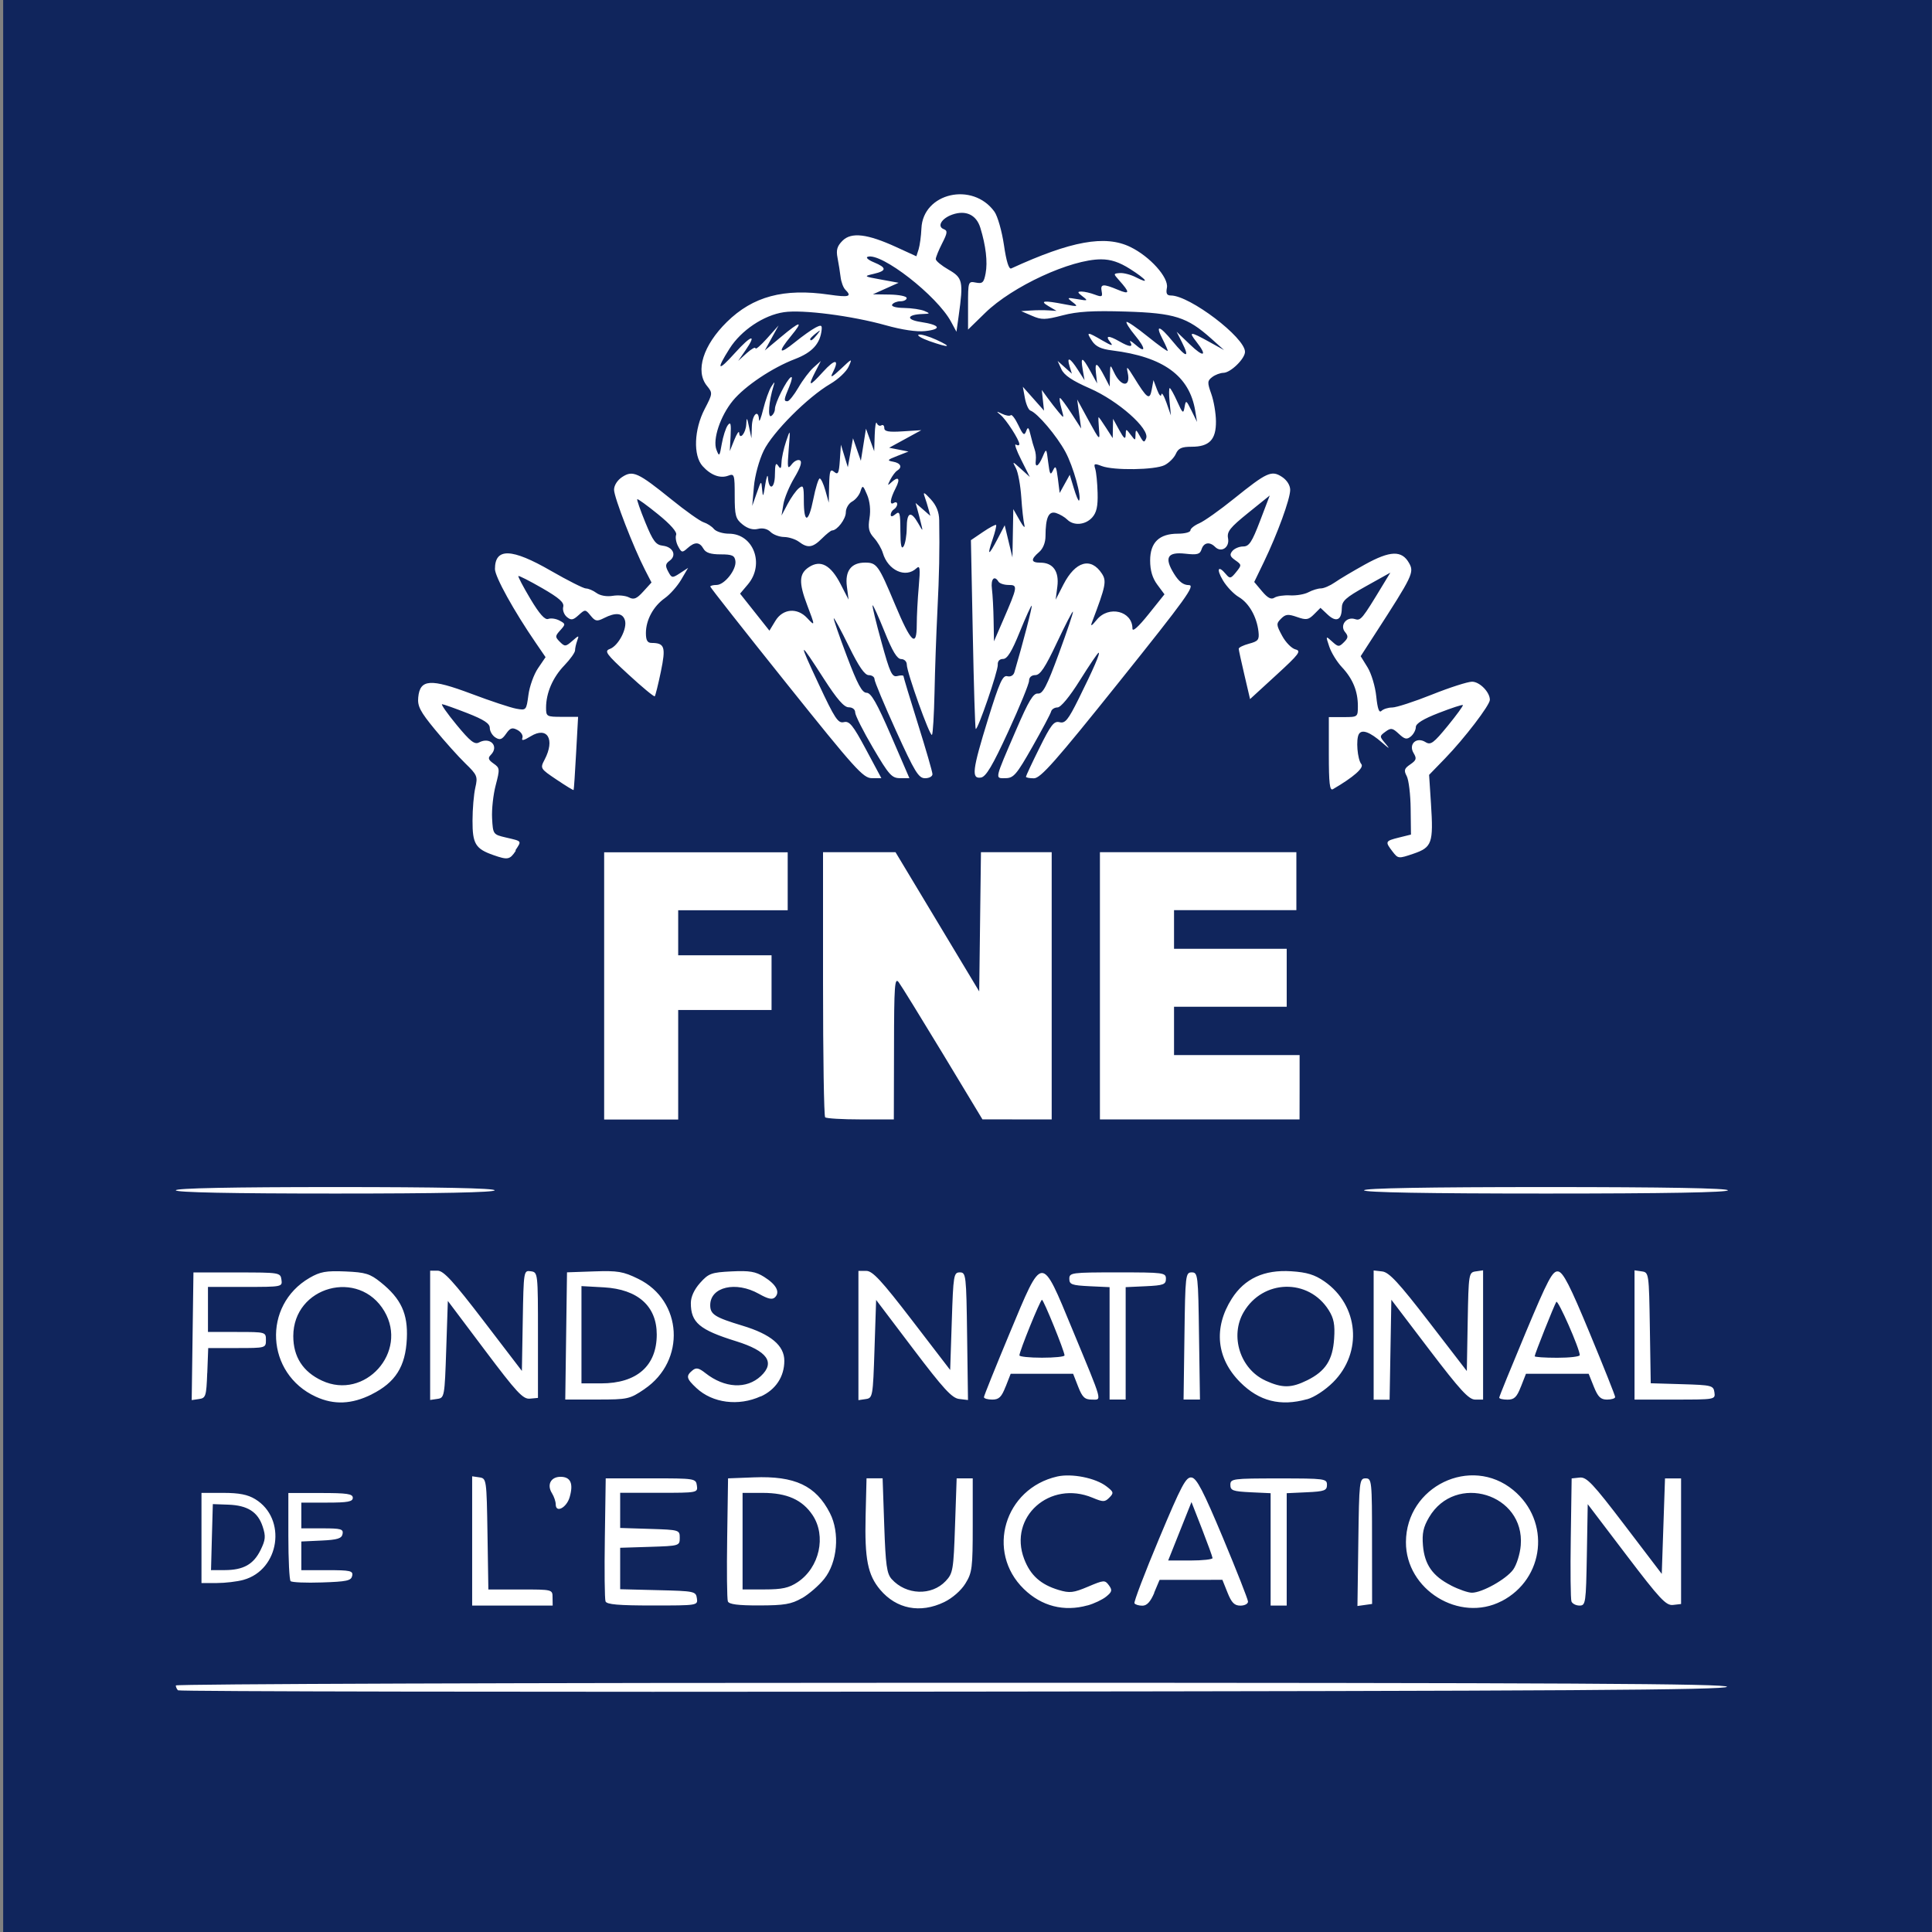 <svg width="31mm" height="31mm" version="1.1" viewBox="0 0 31 31" xmlns="http://www.w3.org/2000/svg">
 <rect x="0" y="0" width="31" height="31" fill="#808080" stroke="none"/>
 <g transform="translate(-25.534 -69.125)">
  <path d="m25.585 84.625v-15.5h30.948v31h-30.948z" fill="#10255c"/>
  <path d="m53.245 96.191c0.017-0.051-2.493-0.065-12.434-0.065-6.851 0-12.456 0.019-12.456 0.043s0.016 0.059 0.035 0.078 5.614 0.029 12.434 0.021c9.865-0.01 12.404-0.026 12.421-0.078zm-12.56-1.36c0.13-0.063 0.27-0.185 0.339-0.297 0.109-0.175 0.118-0.249 0.118-0.939v-0.749h-0.258l-0.026 0.758c-0.024 0.712-0.033 0.766-0.15 0.89-0.226 0.24-0.634 0.226-0.866-0.031-0.079-0.087-0.098-0.224-0.12-0.861l-0.026-0.757h-0.258l-0.015 0.608c-0.016 0.687 0.034 0.942 0.233 1.179 0.262 0.311 0.644 0.385 1.029 0.199zm2.3 0.054c0.104-0.029 0.239-0.093 0.299-0.142 0.094-0.076 0.1-0.103 0.043-0.181-0.064-0.087-0.08-0.086-0.335 0.022-0.234 0.099-0.294 0.106-0.471 0.053-0.289-0.087-0.454-0.235-0.554-0.498-0.256-0.672 0.412-1.269 1.098-0.982 0.17 0.071 0.197 0.071 0.27-3e-3 0.073-0.074 0.069-0.09-0.048-0.18-0.176-0.135-0.554-0.21-0.788-0.158-0.849 0.192-1.151 1.209-0.536 1.806 0.284 0.276 0.643 0.368 1.022 0.262zm6.642-0.068c0.695-0.359 0.792-1.285 0.188-1.783-0.681-0.561-1.718-0.059-1.722 0.834-0.004 0.765 0.859 1.298 1.534 0.948zm-0.811-0.253c-0.296-0.151-0.424-0.334-0.45-0.642-0.016-0.193 0.006-0.295 0.098-0.451 0.423-0.719 1.54-0.377 1.471 0.451-0.011 0.137-0.066 0.311-0.121 0.388-0.113 0.155-0.499 0.371-0.663 0.371-0.059 0-0.21-0.052-0.335-0.116zm-14.416 0.194c0-0.129-8.1e-5 -0.129-0.515-0.129h-0.515l-0.014-0.891c-0.014-0.88-0.016-0.891-0.13-0.908l-0.116-0.017v2.074h1.292zm2.316 0.013c-0.016-0.112-0.038-0.117-0.624-0.131l-0.607-0.015v-0.665l0.478-0.015c0.471-0.015 0.478-0.017 0.478-0.144 0-0.127-0.006-0.129-0.478-0.144l-0.478-0.015v-0.564h0.624c0.617 0 0.623-1e-3 0.607-0.116-0.016-0.114-0.029-0.116-0.74-0.116h-0.723l-0.014 0.954c-0.008 0.525-0.003 0.984 0.011 1.02 0.019 0.05 0.209 0.066 0.754 0.066 0.726 0 0.728-4.1e-4 0.712-0.116zm1.684-8.5e-4c0.111-0.064 0.273-0.203 0.359-0.311 0.212-0.263 0.254-0.739 0.092-1.055-0.225-0.441-0.562-0.6-1.222-0.574l-0.413 0.016-0.014 0.954c-0.008 0.525-0.003 0.984 0.011 1.02 0.018 0.047 0.162 0.066 0.505 0.065 0.401-7.1e-4 0.513-0.02 0.681-0.116zm-0.951-0.916v-0.775l0.323 8e-5c0.389 1e-4 0.635 0.11 0.8 0.356 0.224 0.336 0.112 0.842-0.239 1.076-0.14 0.093-0.248 0.117-0.53 0.117h-0.354zm6.604 0.827 0.087-0.206 1.008-0.001 0.083 0.207c0.064 0.16 0.11 0.207 0.206 0.207 0.068 0 0.123-0.029 0.122-0.065s-0.182-0.495-0.401-1.02c-0.317-0.757-0.422-0.959-0.504-0.971-0.09-0.013-0.161 0.12-0.522 0.982-0.23 0.548-0.407 1.014-0.395 1.036 0.012 0.021 0.069 0.039 0.127 0.039 0.073 0 0.13-0.063 0.191-0.206zm0.412-0.986 0.187-0.469 0.168 0.43c0.092 0.237 0.169 0.448 0.17 0.469 0.001 0.021-0.159 0.039-0.355 0.039h-0.357zm1.715 0.291v-0.902l0.323-0.015c0.283-0.013 0.323-0.028 0.323-0.119 0-0.099-0.034-0.103-0.775-0.103-0.741 0-0.775 5e-3 -0.775 0.103 0 0.091 0.04 0.105 0.323 0.119l0.323 0.015v1.803h0.258zm1.369-0.132c0-0.973-0.004-1.008-0.103-1.008-0.099 0-0.104 0.039-0.117 1.024l-0.014 1.024 0.235-0.033zm3.447 0.22 0.014-0.814 0.62 0.816c0.538 0.708 0.637 0.814 0.749 0.801l0.129-0.015v-2.015h-0.258l-0.026 0.766-0.026 0.766-0.594-0.78c-0.513-0.673-0.612-0.778-0.723-0.766l-0.129 0.014-0.014 0.954c-0.008 0.525-0.003 0.984 0.011 1.02 0.014 0.036 0.072 0.066 0.129 0.066 0.099 0 0.104-0.038 0.118-0.814zm-21.554 0.4c0.58-0.161 0.699-0.982 0.188-1.294-0.121-0.074-0.259-0.101-0.514-0.101l-0.349-2e-4v1.447l0.245-2.9e-4c0.135-1.6e-4 0.328-0.023 0.429-0.051zm-0.508-0.685 0.015-0.53 0.248 9e-3c0.309 0.011 0.475 0.116 0.552 0.352 0.051 0.155 0.046 0.213-0.034 0.376-0.113 0.23-0.275 0.321-0.574 0.322l-0.221 7.3e-4zm2.252 0.62c0.015-0.08-0.03-0.09-0.4-0.09h-0.417v-0.46l0.322-0.015c0.259-0.012 0.326-0.033 0.34-0.106 0.015-0.079-0.027-0.09-0.322-0.09h-0.34v-0.413h0.413c0.333 0 0.413-0.015 0.413-0.077 0-0.064-0.092-0.077-0.517-0.077h-0.517v0.689c0 0.379 0.016 0.705 0.036 0.725 0.02 0.02 0.246 0.03 0.503 0.021 0.397-0.013 0.47-0.028 0.484-0.105zm3.489-1.263c0.063-0.219 0.014-0.325-0.147-0.325-0.156 0-0.223 0.128-0.137 0.264 0.033 0.053 0.06 0.133 0.06 0.178 0 0.146 0.175 0.055 0.224-0.117zm-3.176-1.649c0.38-0.19 0.542-0.445 0.563-0.892 0.019-0.401-0.092-0.642-0.418-0.904-0.173-0.139-0.244-0.161-0.568-0.175-0.311-0.013-0.404 4e-3 -0.575 0.103-0.761 0.442-0.703 1.538 0.101 1.907 0.292 0.134 0.576 0.122 0.897-0.038zm-0.799-0.219c-0.305-0.142-0.46-0.382-0.46-0.714 0-0.801 1.056-1.089 1.462-0.399 0.385 0.655-0.315 1.433-1.002 1.113zm7.041 0.254c0.24-0.109 0.378-0.318 0.378-0.573 0-0.244-0.215-0.425-0.672-0.563-0.443-0.134-0.517-0.181-0.517-0.329 0-0.294 0.411-0.39 0.781-0.182 0.149 0.084 0.216 0.098 0.259 0.055 0.084-0.084 0.02-0.204-0.174-0.326-0.138-0.087-0.235-0.103-0.524-0.089-0.324 0.016-0.368 0.032-0.504 0.184-0.095 0.106-0.149 0.224-0.149 0.324 0 0.313 0.138 0.43 0.728 0.613 0.5 0.156 0.63 0.339 0.396 0.558-0.229 0.214-0.581 0.196-0.89-0.047-0.108-0.085-0.149-0.093-0.21-0.042-0.106 0.088-0.096 0.131 0.066 0.282 0.258 0.241 0.674 0.295 1.03 0.133zm8.766 0.045c0.115-0.032 0.292-0.148 0.419-0.275 0.476-0.476 0.41-1.234-0.142-1.617-0.155-0.107-0.28-0.146-0.531-0.162-0.436-0.028-0.749 0.117-0.955 0.441-0.296 0.467-0.246 0.958 0.137 1.341 0.303 0.303 0.644 0.39 1.071 0.271zm-0.669-0.301c-0.404-0.184-0.573-0.714-0.349-1.097 0.309-0.529 1.042-0.546 1.365-0.032 0.082 0.13 0.102 0.233 0.087 0.455-0.022 0.344-0.138 0.524-0.43 0.669-0.259 0.128-0.401 0.129-0.673 6e-3zm-16.978-0.121 0.015-0.4h0.463c0.459 0 0.463-1e-3 0.463-0.129 0-0.128-0.003-0.129-0.465-0.129h-0.465v-0.723h0.598c0.59 0 0.598-1e-3 0.581-0.116-0.016-0.114-0.03-0.116-0.714-0.116h-0.698l-0.014 1.024-0.014 1.024 0.117-0.017c0.109-0.015 0.118-0.045 0.132-0.417zm3.834-0.378 0.026-0.778 0.594 0.79c0.511 0.68 0.612 0.789 0.723 0.778l0.129-0.012v-1.008c0-1.002-6.25e-4 -1.008-0.115-1.024-0.114-0.016-0.115-0.01-0.129 0.791l-0.014 0.808-0.615-0.804c-0.485-0.634-0.641-0.804-0.736-0.804h-0.121v2.074l0.116-0.017c0.113-0.016 0.117-0.036 0.142-0.794zm3.181 0.636c0.668-0.453 0.614-1.419-0.099-1.768-0.243-0.119-0.329-0.133-0.71-0.12l-0.434 0.015-0.028 2.041h0.512c0.492 0 0.521-6e-3 0.76-0.168zm-1.011-0.871v-0.781l0.36 0.02c0.545 0.031 0.848 0.302 0.848 0.757 0 0.503-0.32 0.784-0.893 0.784h-0.315zm4.702 0.227 0.026-0.786 0.595 0.786c0.484 0.639 0.622 0.79 0.737 0.803l0.142 0.017-0.014-1.024c-0.013-0.985-0.018-1.024-0.117-1.024-0.098 0-0.105 0.043-0.129 0.783l-0.026 0.783-0.61-0.795c-0.493-0.642-0.635-0.795-0.736-0.795h-0.126v2.074l0.116-0.017c0.113-0.016 0.117-0.036 0.142-0.803zm2.104 0.606 0.081-0.207h1.002l0.081 0.207c0.066 0.169 0.106 0.207 0.218 0.207 0.166 0 0.188 0.079-0.307-1.116-0.509-1.229-0.475-1.231-1.013 0.057-0.225 0.54-0.41 0.999-0.41 1.02-1.12e-4 0.021 0.06 0.039 0.133 0.039 0.108 0 0.149-0.04 0.214-0.207zm0.221-0.502c0-0.066 0.335-0.892 0.362-0.892s0.362 0.826 0.362 0.892c0 0.021-0.163 0.037-0.362 0.037-0.199 0-0.362-0.017-0.362-0.037zm1.705-0.193v-0.902l0.323-0.015c0.283-0.013 0.323-0.028 0.323-0.119 0-0.099-0.034-0.103-0.775-0.103-0.741 0-0.775 5e-3 -0.775 0.103 0 0.091 0.04 0.105 0.323 0.119l0.323 0.015v1.803h0.258zm1.177-0.119c-0.013-0.981-0.018-1.02-0.117-1.02-0.099 0-0.104 0.039-0.117 1.02l-0.014 1.02h0.263zm3.072 0.22 0.014-0.801 0.609 0.801c0.495 0.65 0.633 0.801 0.736 0.801h0.127v-2.074l-0.116 0.017c-0.114 0.016-0.117 0.032-0.131 0.808l-0.014 0.791-0.609-0.791c-0.485-0.629-0.638-0.794-0.748-0.807l-0.138-0.016v2.074h0.256zm2.093 0.594 0.081-0.207h1.006l0.083 0.207c0.066 0.164 0.109 0.207 0.212 0.207 0.071 0 0.13-0.018 0.13-0.041s-0.183-0.482-0.406-1.02c-0.319-0.771-0.428-0.983-0.509-0.995-0.089-0.013-0.162 0.124-0.524 0.989-0.231 0.552-0.421 1.018-0.421 1.036 0 0.018 0.06 0.032 0.133 0.032 0.108 0 0.149-0.04 0.214-0.207zm0.221-0.489c0-0.033 0.31-0.812 0.347-0.872 0.026-0.042 0.376 0.753 0.376 0.855 0 0.023-0.163 0.042-0.362 0.042-0.199 0-0.362-0.011-0.362-0.025zm2.884 0.58c-0.016-0.11-0.042-0.117-0.519-0.131l-0.503-0.015-0.014-0.889c-0.014-0.878-0.016-0.89-0.13-0.906l-0.116-0.017v2.074h0.649c0.644 0 0.649-9.8e-4 0.633-0.116zm-19.572-3.242c0-0.034-0.887-0.052-2.558-0.052-1.671 0-2.558 0.018-2.558 0.052 0 0.034 0.887 0.052 2.558 0.052 1.671 0 2.558-0.018 2.558-0.052zm19.788 0c0-0.034-1.008-0.052-2.919-0.052-1.912 0-2.919 0.018-2.919 0.052 0 0.034 1.008 0.052 2.919 0.052 1.912 0 2.919-0.018 2.919-0.052zm-16.843-2.015v-0.878h1.498v-0.878h-1.498v-0.723h1.757v-0.93h-2.945v4.288h1.188zm3.463-0.271c0.001-1.005 0.011-1.137 0.075-1.053 0.04 0.053 0.359 0.571 0.709 1.149l0.635 1.052 1.111 7e-4v-4.288h-1.135l-0.014 1.117-0.014 1.117-1.343-2.234-1.163-2.6e-4v2.11c0 1.16 0.015 2.125 0.034 2.144 0.019 0.019 0.275 0.034 0.568 0.034h0.534zm6.508 0.633v-0.517h-2.015v-0.775h1.808v-0.93h-1.808v-0.62h1.963v-0.93h-3.152v4.288h3.203zm-12.583-3.802c0.102-0.156 0.111-0.144-0.153-0.206-0.204-0.048-0.207-0.051-0.221-0.307-0.008-0.142 0.018-0.381 0.058-0.532 0.068-0.26 0.067-0.277-0.035-0.348-0.084-0.059-0.093-0.089-0.045-0.137 0.14-0.14-8e-3 -0.297-0.188-0.201-0.071 0.038-0.141-0.017-0.361-0.284-0.15-0.182-0.254-0.331-0.231-0.33 0.023 1e-3 0.205 0.066 0.403 0.143 0.267 0.105 0.362 0.166 0.362 0.238 6.3e-5 0.053 0.041 0.122 0.09 0.153 0.072 0.046 0.106 0.034 0.171-0.059 0.067-0.096 0.099-0.106 0.185-0.06 0.057 0.031 0.092 0.088 0.077 0.127-0.019 0.05 0.021 0.042 0.135-0.028 0.266-0.162 0.392 0.05 0.222 0.375-0.074 0.141-0.071 0.145 0.191 0.321 0.146 0.098 0.269 0.174 0.274 0.167 0.005-6e-3 0.023-0.273 0.04-0.593l0.032-0.581h-0.257c-0.248 0-0.257-5e-3 -0.257-0.147 0-0.236 0.107-0.485 0.293-0.678 0.095-0.099 0.172-0.207 0.172-0.241 0-0.034 0.016-0.104 0.035-0.157 0.032-0.088 0.027-0.088-0.079 5e-3 -0.106 0.093-0.12 0.094-0.199 0.015-0.079-0.079-0.079-0.092 0.006-0.186 0.087-0.097 0.087-0.103-0.013-0.156-0.057-0.031-0.138-0.042-0.18-0.026-0.053 0.02-0.14-0.077-0.286-0.321-0.115-0.193-0.202-0.358-0.193-0.367 0.009-9e-3 0.18 0.078 0.38 0.193 0.277 0.16 0.358 0.232 0.339 0.302-0.013 0.051 0.013 0.123 0.058 0.161 0.069 0.057 0.099 0.053 0.189-0.029 0.105-0.095 0.109-0.095 0.193 8e-3 0.075 0.092 0.101 0.097 0.215 0.039 0.185-0.094 0.298-0.083 0.335 0.034 0.042 0.131-0.104 0.41-0.24 0.461-0.095 0.035-0.064 0.079 0.296 0.41 0.221 0.204 0.412 0.362 0.423 0.35 0.011-0.011 0.055-0.189 0.098-0.395 0.082-0.397 0.062-0.46-0.15-0.461-0.066-5.8e-4 -0.09-0.043-0.09-0.158 0-0.21 0.119-0.43 0.304-0.561 0.083-0.059 0.201-0.192 0.262-0.296l0.111-0.189-0.13 0.085c-0.124 0.081-0.133 0.08-0.19-0.027-0.049-0.091-0.044-0.124 0.025-0.174 0.116-0.085 0.053-0.221-0.111-0.24-0.112-0.013-0.157-0.073-0.28-0.373-0.08-0.196-0.139-0.364-0.13-0.373 0.009-9e-3 0.159 0.1 0.334 0.242 0.2 0.162 0.308 0.285 0.29 0.33-0.015 0.04-9.97e-4 0.123 0.032 0.184 0.055 0.103 0.067 0.105 0.15 0.03 0.117-0.106 0.194-0.103 0.257 9e-3 0.036 0.064 0.115 0.09 0.274 0.09 0.186 0 0.226 0.018 0.238 0.106 0.02 0.138-0.175 0.385-0.303 0.385-0.055 0-0.1 0.012-0.1 0.026s0.549 0.712 1.22 1.55c1.103 1.378 1.234 1.524 1.372 1.524h0.153l-0.248-0.463c-0.209-0.39-0.265-0.458-0.354-0.436-0.092 0.023-0.145-0.057-0.403-0.609-0.334-0.714-0.326-0.721 0.086-0.081 0.208 0.323 0.321 0.452 0.395 0.452 0.061 0 0.104 0.034 0.104 0.083 0 0.045 0.129 0.301 0.286 0.568 0.256 0.435 0.301 0.486 0.435 0.486h0.149l-0.296-0.685c-0.225-0.52-0.319-0.685-0.391-0.685-0.073-2.1e-4 -0.146-0.136-0.318-0.591-0.123-0.325-0.217-0.598-0.209-0.605 0.008-8e-3 0.117 0.194 0.242 0.449 0.16 0.327 0.255 0.464 0.32 0.464 0.051 0 0.092 0.029 0.092 0.065-5.11e-4 0.035 0.155 0.408 0.345 0.827 0.301 0.662 0.362 0.762 0.466 0.762 0.066 0 0.119-0.029 0.119-0.065-2.59e-4 -0.035-0.105-0.398-0.233-0.805-0.128-0.407-0.232-0.753-0.232-0.768 0-0.015-0.044-0.016-0.098-2e-3 -0.086 0.022-0.118-0.046-0.256-0.547-0.087-0.315-0.151-0.58-0.142-0.588 0.009-9e-3 0.095 0.182 0.192 0.423 0.127 0.316 0.201 0.439 0.267 0.44 0.05 2e-4 0.09 0.039 0.09 0.088 0 0.124 0.371 1.161 0.404 1.128 0.015-0.015 0.033-0.321 0.041-0.68 0.007-0.359 0.028-0.946 0.046-1.304 0.03-0.6 0.037-0.962 0.029-1.462-0.002-0.13-0.046-0.237-0.137-0.336-0.103-0.112-0.126-0.122-0.097-0.042 0.02 0.057 0.049 0.15 0.064 0.207l0.028 0.103-0.237-0.207 0.029 0.103c0.016 0.057 0.043 0.161 0.06 0.233 0.031 0.126 0.03 0.125-0.049-0.013-0.116-0.203-0.181-0.176-0.182 0.077-4.35e-4 0.121-0.023 0.254-0.051 0.297-0.035 0.054-0.05-0.02-0.051-0.252-6.89e-4 -0.287-0.011-0.321-0.078-0.265-0.049 0.041-0.077 0.044-0.077 9e-3 0-0.03 0.023-0.069 0.052-0.087s0.052-0.055 0.052-0.084-0.023-0.037-0.052-0.02c-0.076 0.047-0.063-0.06 0.027-0.235 0.082-0.158 0.045-0.201-0.075-0.088-0.056 0.053-0.058 0.045-0.01-0.049 0.032-0.062 0.081-0.128 0.11-0.145 0.087-0.054 0.057-0.121-0.065-0.143-0.103-0.019-0.096-0.029 0.065-0.092l0.181-0.071-0.31-0.061 0.258-0.141 0.258-0.141-0.297 0.019c-0.228 0.015-0.297 2e-3 -0.297-0.053 0-0.04-0.021-0.059-0.047-0.043-0.026 0.016-0.059 0-0.073-0.036s-0.03 0.051-0.034 0.193l-8e-3 0.258-0.066-0.181-0.066-0.181-0.041 0.258-0.041 0.258-0.063-0.181-0.063-0.181-0.083 0.465-0.111-0.362-0.017 0.249c-0.014 0.21-0.029 0.24-0.091 0.187-0.063-0.052-0.075-0.02-0.081 0.216l-0.006 0.278-0.054-0.194c-0.03-0.107-0.071-0.194-0.091-0.194s-0.067 0.15-0.103 0.333c-0.077 0.387-0.152 0.396-0.152 0.019 0-0.232-0.009-0.254-0.081-0.194-0.045 0.037-0.125 0.15-0.179 0.252l-0.098 0.185 0.03-0.181c0.016-0.1 0.096-0.291 0.176-0.425 0.097-0.162 0.128-0.256 0.09-0.279-0.031-0.019-0.091 9e-3 -0.132 0.063-0.068 0.089-0.073 0.065-0.049-0.238 0.027-0.334 0.027-0.335-0.042-0.129-0.038 0.114-0.071 0.265-0.073 0.336-0.004 0.103-0.015 0.113-0.055 0.052-0.037-0.057-0.05-0.018-0.051 0.145-8.04e-4 0.226-0.097 0.265-0.112 0.046-0.004-0.062-0.024-9e-3 -0.044 0.119-0.03 0.193-0.038 0.206-0.049 0.077-0.013-0.154-0.014-0.154-0.086 0.052l-0.073 0.207 0.027-0.31c0.015-0.175 0.084-0.426 0.157-0.576 0.144-0.296 0.705-0.859 1.071-1.073 0.125-0.073 0.257-0.197 0.292-0.276 0.062-0.137 0.058-0.136-0.127 0.039-0.136 0.128-0.174 0.148-0.133 0.068 0.119-0.231 0.048-0.242-0.151-0.023-0.223 0.247-0.25 0.244-0.12-0.009l0.085-0.165-0.116 0.103c-0.064 0.057-0.174 0.202-0.244 0.323-0.071 0.121-0.15 0.22-0.175 0.22-0.063 0-0.06-0.024 0.029-0.236 0.042-0.1 0.053-0.167 0.025-0.15-0.069 0.043-0.256 0.415-0.256 0.51 0 0.042-0.027 0.093-0.06 0.113-0.059 0.036-0.037-0.242 0.037-0.478 0.025-0.081 0.02-0.079-0.036 0.008-0.036 0.057-0.094 0.22-0.129 0.362-0.035 0.142-0.065 0.218-0.067 0.168-0.009-0.177-0.108-0.087-0.115 0.103l-0.007 0.194-0.038-0.181c-0.033-0.158-0.039-0.164-0.045-0.042-0.007 0.141-0.107 0.26-0.114 0.135-0.002-0.037-0.037 0.014-0.077 0.113l-0.073 0.181 0.013-0.247c0.01-0.195 3.86e-4 -0.23-0.046-0.167-0.032 0.044-0.075 0.179-0.096 0.299-0.034 0.202-0.041 0.209-0.085 0.094-0.064-0.166 0.062-0.543 0.264-0.789 0.193-0.234 0.631-0.528 0.998-0.668 0.276-0.106 0.404-0.247 0.426-0.471 0.007-0.074-0.009-0.079-0.1-0.032-0.06 0.031-0.208 0.136-0.329 0.234-0.258 0.209-0.283 0.168-0.061-0.102 0.207-0.251 0.149-0.244-0.167 0.021l-0.255 0.213 0.221-0.401-0.185 0.207c-0.102 0.114-0.185 0.185-0.186 0.159-4.23e-4 -0.026-0.063 0.009-0.139 0.077l-0.138 0.125 0.118-0.171c0.187-0.271 0.091-0.245-0.171 0.045-0.275 0.306-0.307 0.279-0.085-0.072 0.185-0.292 0.547-0.535 0.871-0.583 0.298-0.045 1.094 0.058 1.635 0.21 0.261 0.073 0.495 0.108 0.633 0.093 0.274-0.03 0.24-0.099-0.071-0.146-0.246-0.037-0.225-0.12 0.032-0.128 0.119-0.004 0.121-0.008 0.026-0.049-0.057-0.024-0.204-0.046-0.326-0.048-0.134-0.002-0.21-0.024-0.191-0.055 0.018-0.028 0.077-0.052 0.132-0.052 0.055 0 0.1-0.023 0.1-0.052s-0.122-0.053-0.271-0.056l-0.271-0.004 0.413-0.185-0.284-0.052c-0.277-0.05-0.28-0.053-0.116-0.091 0.211-0.049 0.212-0.099 4e-3 -0.185-0.09-0.037-0.136-0.077-0.101-0.089 0.218-0.073 1.114 0.625 1.338 1.042l0.087 0.161 0.036-0.258c0.077-0.552 0.064-0.608-0.162-0.738-0.113-0.065-0.206-0.141-0.206-0.17s0.046-0.142 0.102-0.252c0.086-0.168 0.09-0.204 0.027-0.228-0.113-0.043-0.037-0.173 0.136-0.234 0.217-0.076 0.386 0.003 0.45 0.211 0.089 0.289 0.119 0.551 0.085 0.731-0.028 0.149-0.05 0.17-0.157 0.149-0.123-0.024-0.125-0.018-0.125 0.365v0.389l0.275-0.268c0.436-0.426 1.374-0.859 1.859-0.859 0.158 0 0.293 0.045 0.465 0.154 0.267 0.169 0.327 0.254 0.095 0.134-0.081-0.042-0.197-0.072-0.257-0.068-0.107 8e-3 -0.107 0.011-0.015 0.114 0.18 0.201 0.177 0.236-0.016 0.155-0.239-0.1-0.286-0.096-0.262 0.025 0.017 0.088 0.003 0.094-0.11 0.052-0.071-0.027-0.167-0.049-0.213-0.049-0.07 0-0.068 0.013 0.016 0.077 0.093 0.071 0.087 0.074-0.081 0.045-0.17-0.029-0.175-0.027-0.078 0.048 0.095 0.073 0.085 0.076-0.129 0.034-0.336-0.065-0.406-0.057-0.258 0.03l0.129 0.076-0.129-0.008c-0.071-0.005-0.199-0.004-0.284 0.002l-0.155 0.01 0.174 0.075c0.154 0.067 0.21 0.066 0.491-0.007 0.24-0.063 0.486-0.077 1.015-0.061 0.78 0.024 0.983 0.088 1.369 0.433l0.207 0.185-0.242-0.134c-0.303-0.168-0.335-0.168-0.201 0.002 0.182 0.232 0.118 0.257-0.105 0.042l-0.213-0.204 0.087 0.173c0.129 0.256 0.068 0.248-0.151-0.019-0.214-0.261-0.286-0.275-0.16-0.032 0.045 0.086 0.081 0.17 0.081 0.185 0 0.015-0.144-0.088-0.319-0.229-0.176-0.142-0.329-0.247-0.342-0.235-0.012 0.012 0.049 0.11 0.137 0.216 0.176 0.213 0.175 0.298-0.001 0.143-0.062-0.054-0.096-0.07-0.075-0.034 0.049 0.084-0.014 0.079-0.175-0.013-0.175-0.1-0.234-0.096-0.148 0.011 0.055 0.068 0.026 0.062-0.126-0.026-0.247-0.144-0.264-0.143-0.165 0.008 0.059 0.09 0.145 0.13 0.324 0.152 0.819 0.102 1.239 0.407 1.331 0.968l0.029 0.179-0.089-0.181c-0.085-0.172-0.09-0.174-0.111-0.057-0.019 0.112-0.031 0.103-0.118-0.09-0.053-0.118-0.107-0.215-0.12-0.215-0.013 0-0.014 0.099-0.002 0.22l0.021 0.22-0.072-0.207c-0.04-0.114-0.077-0.172-0.082-0.129-0.005 0.043-0.036 0.008-0.068-0.077l-0.058-0.155-0.028 0.153c-0.033 0.177-0.073 0.148-0.29-0.205-0.103-0.167-0.121-0.181-0.096-0.07 0.055 0.243-0.108 0.238-0.221-0.007-0.059-0.127-0.06-0.126-0.063 0.052l-0.004 0.181-0.08-0.155c-0.122-0.235-0.162-0.253-0.141-0.066l0.019 0.17-0.107-0.194c-0.131-0.238-0.162-0.244-0.124-0.026l0.029 0.168-0.108-0.168c-0.125-0.195-0.183-0.218-0.131-0.052l0.036 0.116-0.229-0.205 0.061 0.134c0.044 0.096 0.174 0.184 0.456 0.307 0.455 0.199 0.962 0.648 0.904 0.8-0.029 0.075-0.043 0.07-0.101-0.035-0.06-0.108-0.068-0.111-0.07-0.022-0.002 0.099-0.003 0.099-0.078 0-0.075-0.099-0.076-0.099-0.08 3e-3 -0.003 0.079-0.027 0.061-0.103-0.077l-0.099-0.181-6e-3 0.31-0.108-0.168c-0.059-0.092-0.112-0.168-0.118-0.168-0.006 0-0.003 0.087 0.006 0.194 0.017 0.189 0.013 0.186-0.167-0.142l-0.183-0.336 0.032 0.233 0.032 0.233-0.158-0.245c-0.087-0.135-0.169-0.245-0.182-0.245s-0.003 0.076 0.023 0.168c0.045 0.164 0.044 0.165-0.042 0.062-0.049-0.058-0.13-0.163-0.181-0.233l-0.092-0.126 0.018 0.166 0.018 0.166-0.34-0.383 0.033 0.181c0.018 0.099 0.058 0.19 0.089 0.201 0.114 0.041 0.422 0.405 0.561 0.662 0.127 0.234 0.266 0.734 0.218 0.782-0.01 0.01-0.047-0.079-0.083-0.198l-0.065-0.216-0.081 0.146-0.081 0.146-0.029-0.233c-0.025-0.194-0.037-0.216-0.078-0.129-0.041 0.086-0.053 0.065-0.077-0.129-0.029-0.231-0.029-0.231-0.089-0.09-0.068 0.16-0.127 0.188-0.11 0.052 0.006-0.05-0.002-0.125-0.018-0.168-0.016-0.043-0.046-0.147-0.066-0.233-0.029-0.126-0.043-0.138-0.071-0.061-0.029 0.077-0.05 0.061-0.125-0.097-0.05-0.105-0.105-0.177-0.121-0.16-0.017 0.017-0.08 7e-3 -0.14-0.022-0.095-0.046-0.099-0.044-0.026 0.016 0.091 0.074 0.303 0.403 0.303 0.47 1.06e-4 0.023-0.025 0.026-0.055 8e-3 -0.03-0.019 0.007 0.09 0.084 0.242l0.139 0.277-0.142-0.129c-0.141-0.127-0.142-0.128-0.08-0.01 0.034 0.066 0.072 0.274 0.085 0.463 0.012 0.189 0.035 0.391 0.05 0.449 0.015 0.058-0.019 0.024-0.075-0.076l-0.103-0.181-0.014 0.775-0.062-0.258-0.062-0.258-0.115 0.22c-0.145 0.277-0.173 0.28-0.079 6e-3 0.04-0.117 0.065-0.221 0.056-0.231-0.01-0.01-0.105 0.041-0.211 0.113l-0.193 0.131 0.03 1.506c0.016 0.828 0.037 1.513 0.047 1.523 0.03 0.03 0.361-0.934 0.354-1.03-0.004-0.057 0.028-0.093 0.085-0.093 0.067 0 0.14-0.118 0.268-0.435 0.097-0.239 0.183-0.428 0.191-0.419 0.013 0.013-0.144 0.614-0.278 1.069-0.015 0.05-0.062 0.076-0.114 0.062-0.073-0.019-0.126 0.099-0.309 0.69-0.252 0.817-0.27 0.96-0.113 0.936 0.081-0.013 0.185-0.188 0.439-0.74 0.183-0.398 0.333-0.764 0.333-0.814 3.28e-4 -0.055 0.04-0.09 0.101-0.09 0.077 0 0.158-0.122 0.344-0.517 0.134-0.284 0.25-0.51 0.259-0.501 0.009 9e-3 -0.093 0.31-0.225 0.67-0.195 0.53-0.259 0.652-0.336 0.644-0.075-8e-3 -0.149 0.116-0.351 0.584-0.351 0.814-0.343 0.775-0.17 0.774 0.13-9.7e-4 0.177-0.056 0.43-0.501 0.156-0.275 0.292-0.53 0.301-0.567 0.009-0.037 0.056-0.067 0.103-0.067 0.053-5e-5 0.195-0.172 0.362-0.439 0.151-0.241 0.285-0.439 0.298-0.439 0.031 0-0.082 0.259-0.32 0.739-0.169 0.34-0.217 0.399-0.306 0.376-0.09-0.023-0.139 0.04-0.323 0.412-0.12 0.241-0.217 0.45-0.217 0.463 0 0.014 0.058 0.025 0.128 0.025 0.106 0 0.343-0.267 1.37-1.55 1.071-1.337 1.224-1.55 1.116-1.55-0.088 0-0.159-0.054-0.238-0.182-0.161-0.26-0.107-0.354 0.181-0.322 0.193 0.022 0.235 0.01 0.261-0.071 0.035-0.109 0.129-0.126 0.217-0.038 0.099 0.099 0.235 9e-3 0.208-0.137-0.021-0.108 0.03-0.172 0.322-0.408l0.347-0.28-0.156 0.409c-0.13 0.34-0.175 0.409-0.27 0.409-0.063 0-0.141 0.033-0.174 0.073-0.048 0.058-0.038 0.089 0.047 0.148 0.104 0.073 0.104 0.078 0.013 0.191-0.085 0.105-0.1 0.108-0.163 0.033-0.125-0.151-0.158-0.086-0.049 0.098 0.059 0.1 0.174 0.221 0.256 0.269 0.163 0.096 0.288 0.317 0.315 0.553 0.015 0.132-0.004 0.156-0.151 0.195-0.092 0.025-0.167 0.061-0.166 0.082 0.001 0.021 0.042 0.21 0.092 0.422l0.09 0.385 0.42-0.385c0.368-0.337 0.406-0.388 0.309-0.412-0.061-0.015-0.158-0.113-0.214-0.218-0.096-0.177-0.097-0.196-0.017-0.276 0.072-0.072 0.113-0.076 0.256-0.026 0.148 0.052 0.183 0.046 0.273-0.044l0.103-0.103 0.115 0.108c0.137 0.129 0.225 0.09 0.227-0.1 9.54e-4 -0.119 0.057-0.17 0.39-0.356l0.389-0.217-0.116 0.191c-0.341 0.563-0.358 0.584-0.453 0.554-0.136-0.043-0.246 0.102-0.158 0.208 0.055 0.066 0.052 0.095-0.018 0.164-0.078 0.078-0.092 0.077-0.189-0.011-0.104-0.095-0.105-0.094-0.046 0.081 0.032 0.097 0.124 0.246 0.204 0.331 0.174 0.186 0.255 0.384 0.255 0.623 0 0.176-0.002 0.177-0.233 0.177h-0.233v0.597c0 0.463 0.014 0.589 0.065 0.56 0.333-0.194 0.504-0.345 0.457-0.402-0.064-0.077-0.09-0.401-0.039-0.484 0.049-0.079 0.177-0.031 0.369 0.136 0.125 0.109 0.135 0.112 0.056 0.017-0.097-0.115-0.097-0.118 8.08e-4 -0.19 0.088-0.065 0.113-0.06 0.214 0.034 0.095 0.089 0.128 0.096 0.194 0.042 0.043-0.036 0.079-0.104 0.079-0.15 0-0.057 0.121-0.131 0.369-0.227 0.203-0.079 0.377-0.136 0.386-0.126 0.009 9e-3 -0.101 0.16-0.244 0.335-0.227 0.277-0.273 0.311-0.356 0.259-0.144-0.09-0.277 0.033-0.191 0.176 0.053 0.088 0.045 0.115-0.053 0.182-0.097 0.066-0.106 0.095-0.057 0.188 0.032 0.06 0.061 0.296 0.063 0.524l0.005 0.414-0.194 0.048c-0.22 0.055-0.225 0.064-0.101 0.225 0.089 0.115 0.094 0.116 0.335 0.034 0.298-0.102 0.322-0.169 0.281-0.805l-0.03-0.46 0.258-0.266c0.308-0.318 0.717-0.853 0.717-0.938 0-0.124-0.164-0.291-0.286-0.291-0.069 0-0.359 0.093-0.644 0.207-0.285 0.114-0.572 0.207-0.637 0.207-0.065 0-0.142 0.025-0.172 0.054-0.038 0.038-0.063-0.032-0.084-0.233-0.016-0.158-0.079-0.368-0.14-0.466l-0.11-0.178 0.227-0.351c0.61-0.943 0.634-0.994 0.55-1.143-0.116-0.208-0.303-0.202-0.708 0.022-0.191 0.106-0.409 0.235-0.484 0.288-0.075 0.052-0.176 0.096-0.223 0.096-0.047 0-0.137 0.028-0.199 0.061-0.062 0.034-0.194 0.056-0.294 0.051-0.099-6e-3 -0.213 0.011-0.253 0.037-0.052 0.034-0.108 5e-3 -0.198-0.102l-0.126-0.15 0.156-0.323c0.216-0.448 0.421-1.009 0.421-1.155 0-0.073-0.052-0.156-0.131-0.208-0.168-0.11-0.241-0.077-0.773 0.351-0.227 0.183-0.477 0.36-0.555 0.393-0.078 0.034-0.142 0.085-0.142 0.114 0 0.029-0.09 0.053-0.201 0.053-0.3 0-0.445 0.141-0.445 0.43 0 0.159 0.036 0.282 0.115 0.388l0.115 0.155-0.257 0.321c-0.163 0.203-0.257 0.287-0.257 0.228 0-0.282-0.382-0.376-0.573-0.14-0.082 0.101-0.104 0.112-0.076 0.039 0.221-0.582 0.237-0.661 0.159-0.78-0.177-0.27-0.425-0.199-0.617 0.174l-0.125 0.244 0.027-0.21c0.031-0.243-0.068-0.384-0.272-0.384-0.153 0-0.159-0.051-0.022-0.169 0.064-0.054 0.104-0.153 0.104-0.257 0.001-0.3 0.051-0.408 0.171-0.37 0.059 0.019 0.139 0.066 0.178 0.105 0.103 0.103 0.291 0.087 0.4-0.034 0.07-0.078 0.093-0.178 0.087-0.394-0.004-0.159-0.021-0.333-0.038-0.386-0.027-0.086-0.015-0.091 0.105-0.045 0.191 0.073 0.853 0.063 1.008-0.015 0.071-0.036 0.152-0.117 0.18-0.18 0.04-0.091 0.094-0.115 0.254-0.115 0.284 0 0.393-0.114 0.39-0.408-0.001-0.131-0.035-0.329-0.075-0.44-0.065-0.183-0.064-0.21 0.015-0.27 0.048-0.037 0.129-0.067 0.18-0.068 0.116-2e-3 0.346-0.227 0.346-0.337 0-0.23-0.887-0.904-1.189-0.904-0.065 0-0.082-0.032-0.064-0.124 0.031-0.164-0.273-0.503-0.588-0.655-0.403-0.195-0.947-0.097-1.91 0.345-0.038 0.017-0.079-0.114-0.117-0.377-0.033-0.222-0.101-0.461-0.152-0.533-0.349-0.486-1.148-0.303-1.172 0.268-0.005 0.122-0.026 0.273-0.045 0.335l-0.036 0.112-0.321-0.147c-0.466-0.214-0.723-0.244-0.864-0.103-0.087 0.087-0.105 0.149-0.08 0.275 0.018 0.09 0.039 0.228 0.049 0.307 0.009 0.079 0.043 0.171 0.076 0.204 0.111 0.111 0.061 0.126-0.263 0.079-0.724-0.105-1.219 0.028-1.637 0.438-0.382 0.375-0.512 0.789-0.321 1.025 0.094 0.116 0.094 0.123-0.036 0.373-0.171 0.329-0.186 0.746-0.034 0.915 0.132 0.147 0.283 0.203 0.413 0.154 0.097-0.037 0.103-0.017 0.103 0.321 0 0.319 0.014 0.372 0.126 0.462 0.083 0.067 0.168 0.091 0.248 0.071 0.075-0.019 0.152-5e-4 0.201 0.049 0.043 0.043 0.141 0.08 0.217 0.081 0.076 9e-4 0.184 0.036 0.239 0.077 0.141 0.107 0.221 0.095 0.369-0.053 0.071-0.071 0.144-0.129 0.162-0.129 0.082 0 0.221-0.183 0.221-0.29 0-0.066 0.045-0.143 0.1-0.173 0.055-0.029 0.116-0.104 0.135-0.165 0.033-0.104 0.041-0.1 0.107 0.057 0.044 0.105 0.059 0.245 0.038 0.372-0.026 0.162-0.011 0.227 0.072 0.318 0.057 0.063 0.121 0.172 0.142 0.243 0.082 0.279 0.365 0.409 0.539 0.245 0.057-0.053 0.063-2e-3 0.037 0.297-0.018 0.199-0.032 0.474-0.032 0.611-5.48e-4 0.372-0.092 0.286-0.349-0.328-0.265-0.633-0.292-0.671-0.481-0.671-0.222 0-0.324 0.134-0.291 0.384l0.027 0.21-0.127-0.247c-0.158-0.308-0.322-0.397-0.508-0.275-0.161 0.105-0.167 0.247-0.028 0.613 0.128 0.336 0.128 0.343-2e-3 0.204-0.159-0.171-0.39-0.151-0.509 0.045l-0.096 0.158-0.471-0.594 0.126-0.149c0.273-0.324 0.089-0.813-0.305-0.813-0.097 0-0.205-0.034-0.24-0.075-0.034-0.042-0.109-0.09-0.166-0.108-0.057-0.018-0.29-0.183-0.518-0.368-0.535-0.432-0.618-0.47-0.788-0.359-0.078 0.051-0.131 0.135-0.131 0.205 0 0.121 0.312 0.927 0.499 1.29l0.102 0.198-0.132 0.145c-0.106 0.117-0.152 0.135-0.23 0.094-0.054-0.028-0.17-0.04-0.26-0.025-0.097 0.016-0.202-3e-3 -0.261-0.046-0.054-0.04-0.131-0.072-0.169-0.072s-0.292-0.128-0.563-0.284c-0.629-0.363-0.897-0.372-0.897-0.028 9.3e-5 0.124 0.305 0.675 0.656 1.186l0.156 0.228-0.121 0.178c-0.067 0.098-0.136 0.291-0.154 0.428-0.033 0.247-0.035 0.25-0.195 0.221-0.089-0.016-0.413-0.123-0.72-0.239-0.657-0.247-0.825-0.236-0.853 0.057-0.014 0.141 0.031 0.228 0.268 0.516 0.156 0.19 0.376 0.435 0.488 0.544 0.191 0.185 0.201 0.21 0.16 0.388-0.024 0.104-0.045 0.343-0.045 0.53-0.001 0.372 0.047 0.452 0.335 0.553 0.231 0.081 0.264 0.075 0.36-0.071zm7.673-3.69c-0.003-0.185-0.015-0.411-0.027-0.504-0.021-0.16 0.039-0.226 0.106-0.116 0.018 0.028 0.09 0.052 0.162 0.052 0.15 0 0.147 0.022-0.089 0.567l-0.146 0.337zm-2.943-4.514c0-0.011 0.041-0.051 0.09-0.09 0.082-0.064 0.084-0.062 0.02 0.02-0.068 0.086-0.11 0.113-0.11 0.071zm2.025 0.012c-0.122-0.056-0.25-0.093-0.284-0.082s0.043 0.057 0.171 0.103c0.321 0.113 0.381 0.102 0.113-0.021z" fill="#fff"/>
 </g>
</svg>

